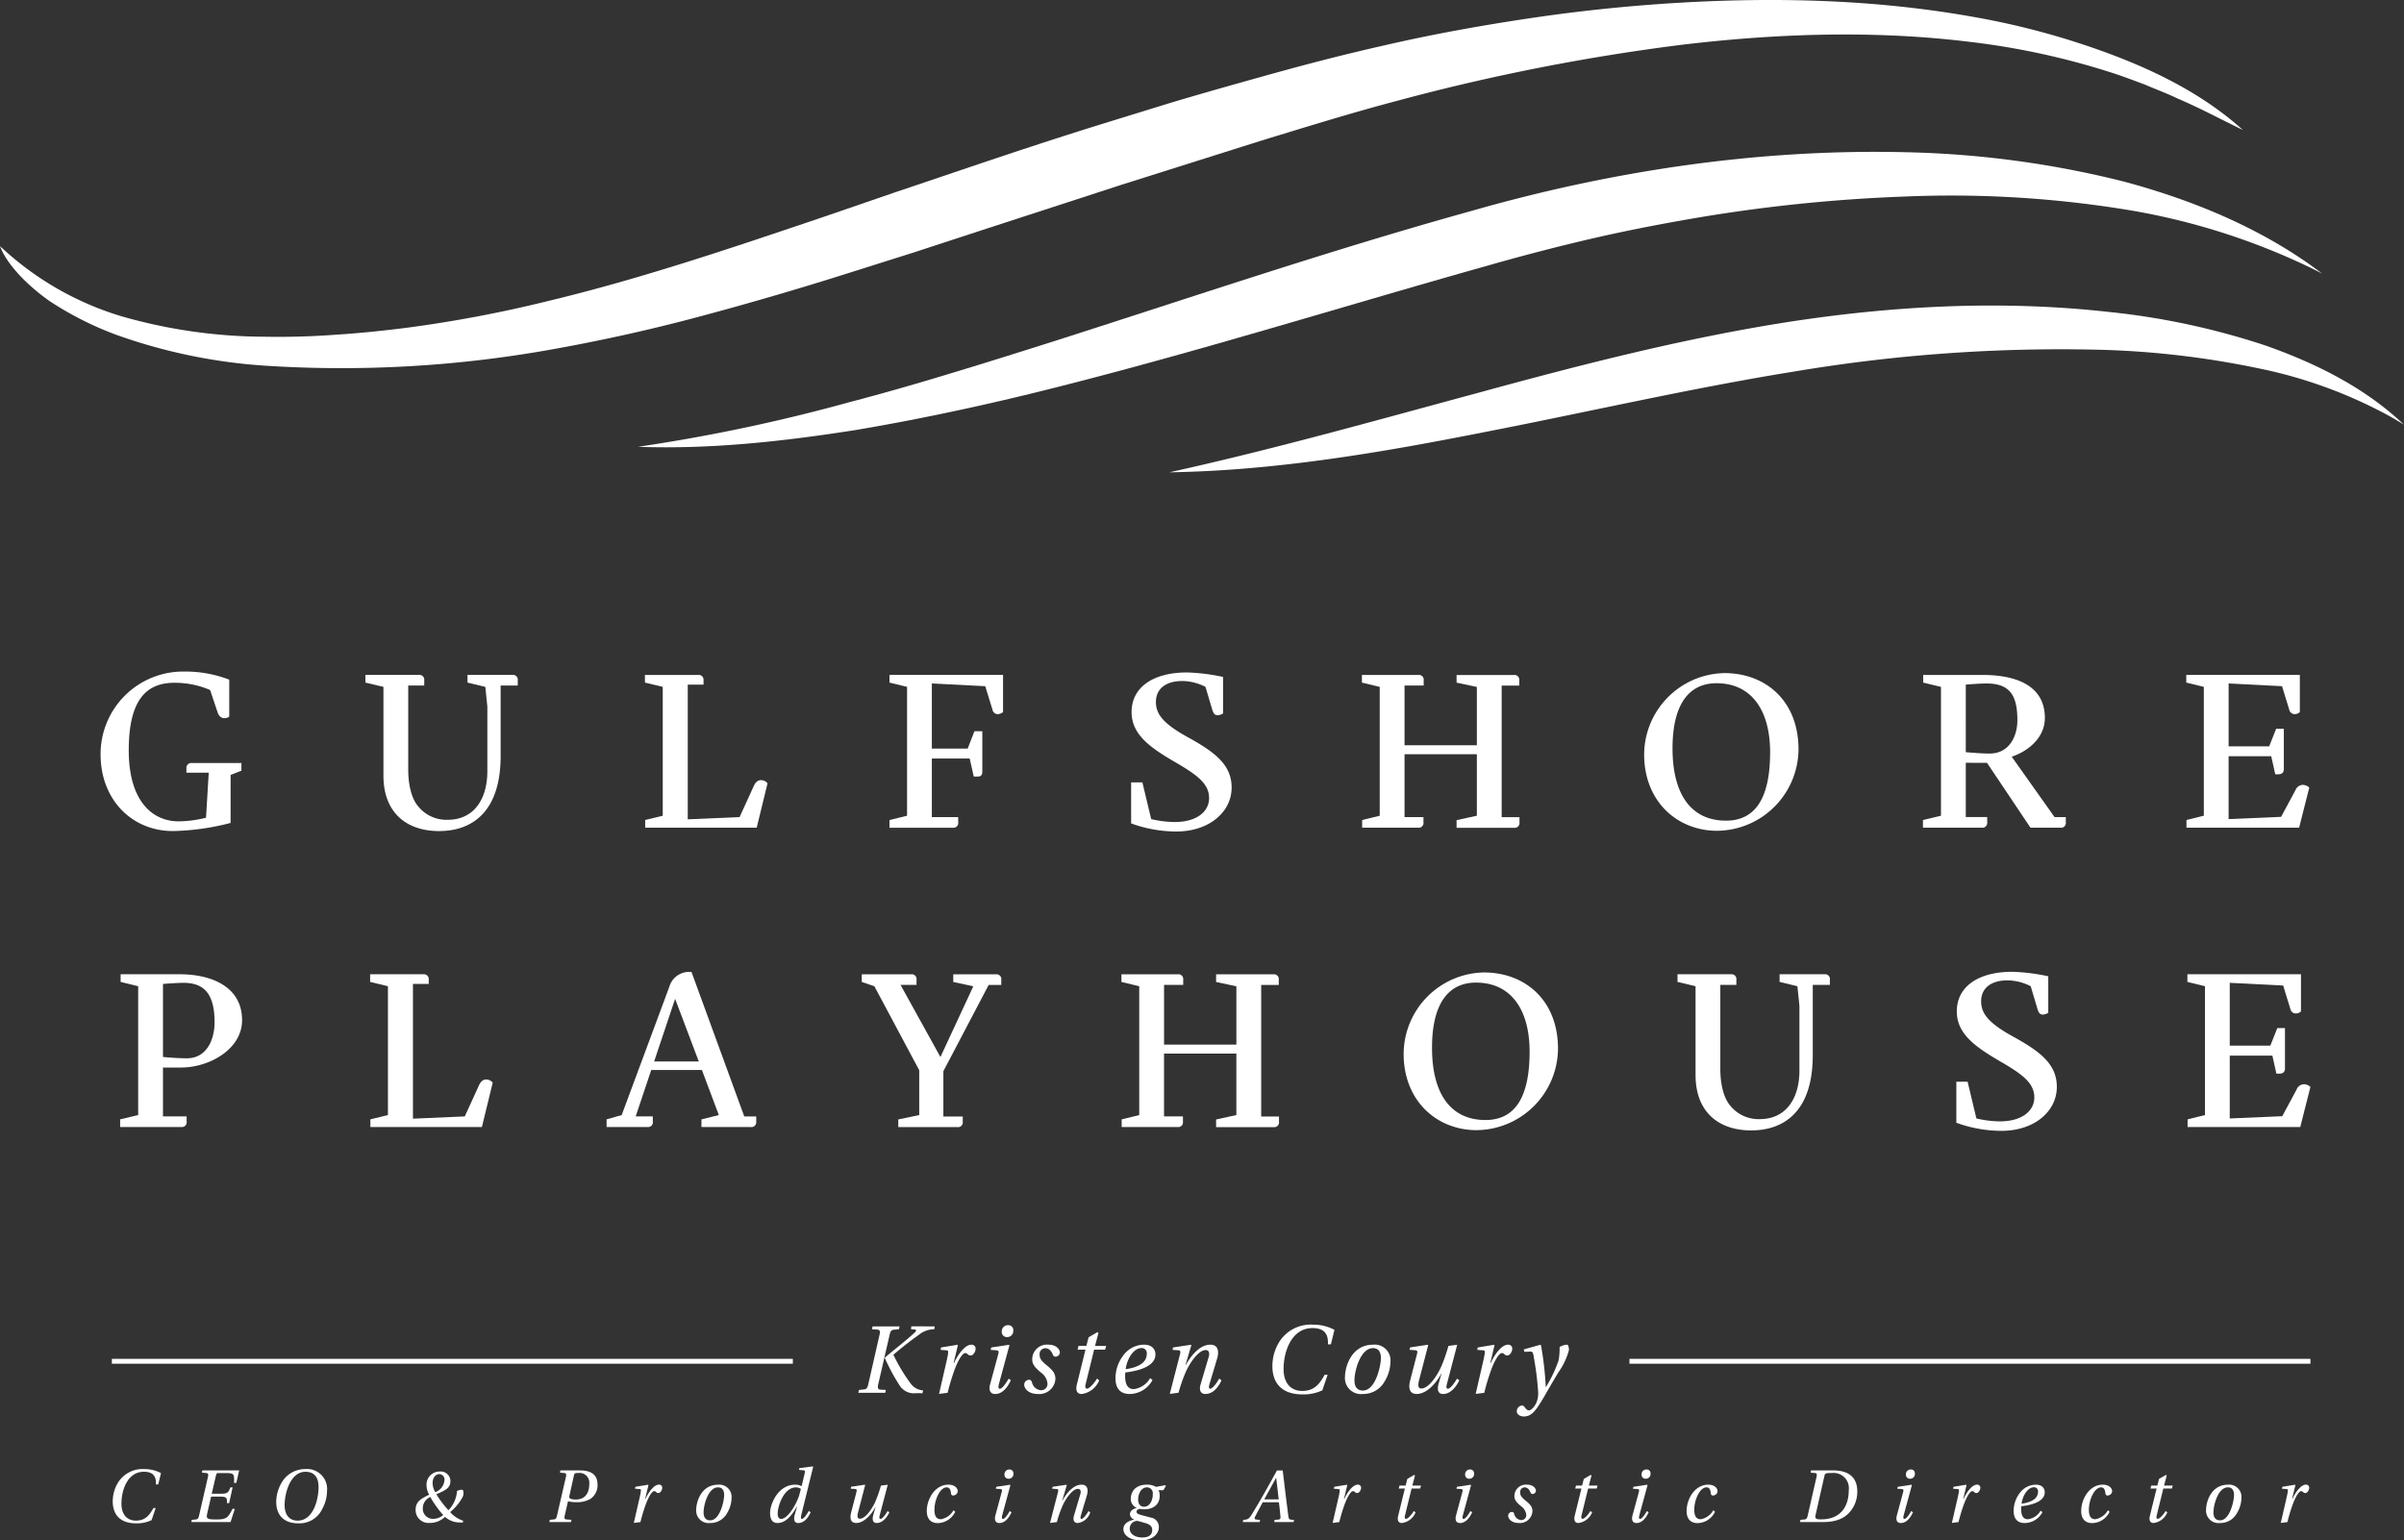 <svg xmlns="http://www.w3.org/2000/svg" width="398.387" height="255.354" viewBox="0 0 398.387 255.354">
  <rect x="0" y="0" width="398.387" height="255.354" fill="#333333" stroke="none"/>
  <g id="Group_620" data-name="Group 620" transform="translate(-1957.901 34.133)">
    <g id="Group_595" data-name="Group 595" transform="translate(2100.136 185.455)">
      <path id="Path_332" data-name="Path 332" d="M2530.781,840.874l-.118.472-.86.084c-.4.034-.556.286-.657.775l-1.922,8.343c-.1.506-.034.775.354.809l.927.051-.1.472h-4.466l.118-.472.86-.084c.388-.051.54-.27.657-.775l1.9-8.343c.118-.472.034-.775-.337-.792l-.927-.067.1-.472Zm5.815,0-.051.472a4.017,4.017,0,0,0-2.562.927c-1.45,1.011-2.815,2.107-4.231,3.3a29.256,29.256,0,0,0,2.882,4.8,2.756,2.756,0,0,0,2.04,1.113l-.1.472-1.062-.017a2.77,2.77,0,0,1-2.73-1.281,32.445,32.445,0,0,1-2.444-4.534l.017-.084c1.635-1.4,3.455-2.781,4.922-4.13.32-.3.3-.506,0-.522l-.607-.05.067-.472Z" transform="translate(-2523.938 -840.587)" fill="#fff"/>
      <path id="Path_333" data-name="Path 333" d="M2577.189,861.105l1.3-5.647c.253-1.163.3-1.55.017-1.567l-1.062-.084.084-.4,2.7-.438.084.068-.708,2.95h.067c.843-1.787,1.955-3.034,2.849-3.034a.642.642,0,0,1,.725.725c-.017.455-.4,1.062-.809,1.062-.522,0-.455-.4-.911-.4s-1.179,1.18-1.769,2.781a36.691,36.691,0,0,0-1.146,3.809Z" transform="translate(-2563.808 -849.627)" fill="#fff"/>
      <path id="Path_334" data-name="Path 334" d="M2614.031,849.187c-.539,1.213-1.416,2.292-2.578,2.292-.877,0-1.1-.674-.86-1.6l1.332-4.922c.152-.539.1-.691-.337-.725l-.91-.067.118-.4,2.916-.438.084.084-1.719,6.337c-.135.489-.169.86.135.86.438,0,1.146-1.113,1.45-1.669Zm.4-8.242a1,1,0,0,1-1.028,1.1.84.84,0,0,1-.876-.91,1.01,1.01,0,0,1,1.045-1.062A.808.808,0,0,1,2614.436,840.945Z" transform="translate(-2588.751 -839.984)" fill="#fff"/>
      <path id="Path_335" data-name="Path 335" d="M2639.239,854.245a.715.715,0,0,1-.708.691.423.423,0,0,1-.438-.32c-.3-.708-.708-1.079-1.247-1.079a.953.953,0,0,0-.961,1.045c0,.539.135.927,1.1,1.719,1.113.91,1.517,1.4,1.517,2.36a2.674,2.674,0,0,1-2.9,2.461c-1.635,0-2.275-.961-2.275-1.55a.83.83,0,0,1,.809-.809c.27,0,.387.152.489.455a1.658,1.658,0,0,0,1.483,1.281,1.04,1.04,0,0,0,1.079-1.129,2.543,2.543,0,0,0-1.129-1.837c-.775-.691-1.4-1.214-1.4-2.158a2.438,2.438,0,0,1,2.68-2.427C2638.75,852.947,2639.239,853.807,2639.239,854.245Z" transform="translate(-2605.836 -849.627)" fill="#fff"/>
      <path id="Path_336" data-name="Path 336" d="M2670.7,847.6l-1.4,5.714c-.1.388-.084.742.219.742.438,0,1.3-1.028,1.669-1.669l.354.3a3.633,3.633,0,0,1-2.916,2.259c-.809,0-1.011-.674-.775-1.6l1.416-5.748h-1.314l.168-.624h1.3l.371-1.432,1.449-.843.185.118-.573,2.157h1.854l-.185.624Z" transform="translate(-2631.623 -843.45)" fill="#fff"/>
      <path id="Path_337" data-name="Path 337" d="M2699.685,858.813a4.348,4.348,0,0,1-3.792,2.309c-.994,0-2.343-.4-2.343-2.613a6.317,6.317,0,0,1,1.314-3.809,4.287,4.287,0,0,1,3.421-1.753c1.315,0,1.888.759,1.888,1.618,0,2.174-3.354,2.8-4.989,2.983-.017.118-.034.506-.034.59,0,1.23.337,2.174,1.433,2.174a3.653,3.653,0,0,0,2.714-1.82Zm-.944-4.366a.847.847,0,0,0-.86-.944c-1.247,0-2.376,1.6-2.646,3.506C2697.275,856.723,2698.741,855.964,2698.741,854.447Z" transform="translate(-2650.93 -849.627)" fill="#fff"/>
      <path id="Path_338" data-name="Path 338" d="M2729.363,861.105l1.669-6.473c.135-.506.135-.725-.236-.759l-.978-.067.084-.4,2.95-.438.084.068-.978,3.3h.051c1.045-1.9,2.511-3.388,4.062-3.388,1.3,0,1.5,1.079,1.129,2.326l-1.23,4.113c-.151.489-.185.86.084.86.438,0,1.2-1.113,1.5-1.686l.371.3c-.523,1.2-1.45,2.258-2.646,2.258-.86,0-1.079-.691-.809-1.6l1.349-4.568c.185-.607.034-1.112-.506-1.112-1.247,0-2.748,2.326-3.321,3.674a26.342,26.342,0,0,0-1.18,3.4Z" transform="translate(-2677.743 -849.627)" fill="#fff"/>
      <path id="Path_339" data-name="Path 339" d="M2806.185,848.043l-.877,2.578a7.323,7.323,0,0,1-3.287.674c-3.978,0-4.989-2.477-4.989-4.652a7.644,7.644,0,0,1,1.113-4.011,6.175,6.175,0,0,1,5.63-2.9,7.476,7.476,0,0,1,3.54.86l-.59,2.41h-.489c.084-1.719-.59-2.7-2.562-2.7-3.455,0-4.787,3.86-4.787,6.776,0,2.427,1.264,3.641,3.084,3.641,1.956,0,2.849-1.078,3.725-2.679Z" transform="translate(-2728.408 -839.733)" fill="#fff"/>
      <path id="Path_340" data-name="Path 340" d="M2852.453,855.762a6.585,6.585,0,0,1-.995,3.32,4.03,4.03,0,0,1-3.607,2.039,2.652,2.652,0,0,1-2.933-2.9c0-1.45.961-5.276,4.686-5.276A2.615,2.615,0,0,1,2852.453,855.762Zm-5.967,3.118c0,1.1.506,1.669,1.4,1.669,2.141,0,2.983-4.231,2.983-5.36,0-.961-.337-1.669-1.314-1.669C2847.514,853.52,2846.486,857.178,2846.486,858.88Z" transform="translate(-2764.261 -849.627)" fill="#fff"/>
      <path id="Path_341" data-name="Path 341" d="M2895.275,853.014l-1.685,6.439c-.135.489-.169.843.151.843.422,0,1.18-1.079,1.5-1.669l.387.27c-.556,1.18-1.517,2.275-2.68,2.275-.843,0-1.045-.674-.742-1.753l.472-1.652h-.034c-.961,1.837-2.545,3.4-4.079,3.4-1.264,0-1.4-1.062-1.062-2.326l1.079-4.163c.135-.489.151-.725-.236-.759l-.961-.067.085-.4,2.916-.438.084.068-1.517,5.832c-.236.91-.118,1.348.371,1.348,1.23,0,2.663-2.14,3.354-3.742a26.535,26.535,0,0,0,1.146-3.32Z" transform="translate(-2796.028 -849.677)" fill="#fff"/>
      <path id="Path_342" data-name="Path 342" d="M2931.1,861.105l1.3-5.647c.253-1.163.3-1.55.017-1.567l-1.062-.084.084-.4,2.7-.438.084.068-.707,2.95h.067c.843-1.787,1.955-3.034,2.849-3.034a.642.642,0,0,1,.724.725c-.016.455-.4,1.062-.809,1.062-.522,0-.455-.4-.91-.4s-1.18,1.18-1.77,2.781a36.632,36.632,0,0,0-1.146,3.809Z" transform="translate(-2828.787 -849.627)" fill="#fff"/>
      <path id="Path_343" data-name="Path 343" d="M2962.088,852.964l.118.068a53.753,53.753,0,0,1,.792,6.91h.051a22.254,22.254,0,0,0,2.073-4.382,10.362,10.362,0,0,0,.168-2.225,2.621,2.621,0,0,1,1.264-.388c.118,0,.287.337.287.894a11.455,11.455,0,0,1-1.736,3.674c-.977,1.618-2.005,3.4-2.309,3.944-1.4,2.377-2.09,3.388-3.438,3.388-.708,0-1.163-.421-1.163-.86a.982.982,0,0,1,.826-.961c.236-.017.353.1.556.371.236.32.421.438.657.438.287,0,.843-.472,1.2-1.247a4,4,0,0,0,.3-1.854,49.2,49.2,0,0,0-.691-5.562c-.118-.826-.2-1.079-.556-1.079l-1.062.034-.051-.4Z" transform="translate(-2849.073 -849.627)" fill="#fff"/>
    </g>
    <g id="Group_596" data-name="Group 596" transform="translate(1976.439 191.123)">
      <line id="Line_118" data-name="Line 118" x2="112.85" transform="translate(0 0.405)" fill="#fff"/>
      <rect id="Rectangle_226" data-name="Rectangle 226" width="112.851" height="0.809" transform="translate(0)" fill="#fff"/>
    </g>
    <g id="Group_597" data-name="Group 597" transform="translate(2227.932 191.123)">
      <line id="Line_119" data-name="Line 119" x2="112.85" transform="translate(0 0.405)" fill="#fff"/>
      <rect id="Rectangle_227" data-name="Rectangle 227" width="112.85" height="0.809" transform="translate(0)" fill="#fff"/>
    </g>
    <g id="Group_598" data-name="Group 598" transform="translate(1976.584 208.952)">
      <path id="Path_344" data-name="Path 344" d="M2039.37,941.479l-.682,2.006a5.7,5.7,0,0,1-2.556.524c-3.094,0-3.88-1.927-3.88-3.618a5.943,5.943,0,0,1,.865-3.12,4.8,4.8,0,0,1,4.378-2.255,5.816,5.816,0,0,1,2.753.668l-.459,1.875h-.38c.066-1.337-.458-2.1-1.992-2.1-2.687,0-3.723,3-3.723,5.269,0,1.888.983,2.831,2.4,2.831,1.521,0,2.215-.839,2.9-2.084Z" transform="translate(-2032.252 -934.571)" fill="#fff"/>
      <path id="Path_345" data-name="Path 345" d="M2085.885,935.9h6.1l-.472,2.071h-.38c.065-1.547-.014-1.625-1.4-1.625h-1.232c-.209,0-.288.066-.354.354l-.708,3.067h1.547c1.075,0,1.219-.2,1.547-1.049h.367l-.577,2.6h-.367c.039-.8,0-1.075-1.062-1.075h-1.56l-.629,2.727c-.2.892-.144,1.062,1.4,1.062,1.691,0,1.979-.145,2.779-1.757h.38l-.708,2.189h-6.5l.079-.367.695-.066c.3-.04.406-.184.5-.6l1.494-6.515c.092-.42,0-.551-.275-.577l-.734-.066Z" transform="translate(-2071.034 -935.235)" fill="#fff"/>
      <path id="Path_346" data-name="Path 346" d="M2148.49,938.674a6.332,6.332,0,0,1-.786,2.949,4.177,4.177,0,0,1-3.972,2.385c-2.53,0-3.657-1.494-3.657-3.552a6.378,6.378,0,0,1,.852-3.12,4.476,4.476,0,0,1,3.972-2.32A3.317,3.317,0,0,1,2148.49,938.674Zm-7.026,2.307c0,1.691.839,2.582,2.149,2.582,2.583,0,3.474-3.447,3.474-5.584,0-1.7-.8-2.516-2.163-2.516C2142.434,935.463,2141.464,938.95,2141.464,940.981Z" transform="translate(-2112.98 -934.571)" fill="#fff"/>
      <path id="Path_347" data-name="Path 347" d="M2237.752,938.221c0,1.18-.865,1.534-2.32,2.176a15.489,15.489,0,0,0,1.992,2.648,4.973,4.973,0,0,0,1.416-3.172,1.583,1.583,0,0,1,.97-.2,1.46,1.46,0,0,1-.079,1.272,8.328,8.328,0,0,1-2.019,2.412,4.782,4.782,0,0,0,2.15,1.429l-.052.314-.6-.026a3.53,3.53,0,0,1-2.347-.931,3.593,3.593,0,0,1-2.517,1.009,2.144,2.144,0,0,1-2.36-2.149c0-1.494,1.023-1.9,2.242-2.53a3.477,3.477,0,0,1-.432-1.533,2.174,2.174,0,0,1,2.189-2.307A1.6,1.6,0,0,1,2237.752,938.221Zm-2.871,6.253a2.455,2.455,0,0,0,1.678-.629,16.728,16.728,0,0,1-2.137-2.989,2.044,2.044,0,0,0-1.245,1.94A1.662,1.662,0,0,0,2234.881,944.474Zm-.079-5.925a2.97,2.97,0,0,0,.446,1.507,2.315,2.315,0,0,0,1.521-1.993.892.892,0,0,0-.891-1C2235.353,937.068,2234.8,937.618,2234.8,938.549Z" transform="translate(-2181.795 -935.783)" fill="#fff"/>
      <path id="Path_348" data-name="Path 348" d="M2321.989,935.9h3.211c1.534,0,2.936.472,2.936,2.333a2.693,2.693,0,0,1-1.18,2.386,4.425,4.425,0,0,1-2.333.551,5.538,5.538,0,0,1-1.376-.157l-.551,2.412c-.079.393-.026.577.276.6l.852.066-.079.367h-3.6l.092-.367.668-.066c.3-.04.42-.184.511-.6l1.494-6.488c.092-.407.013-.577-.275-.6l-.721-.066Zm1.468,4.313c-.092.38.459.511,1.049.511,1.455,0,2.268-.878,2.268-2.648a1.615,1.615,0,0,0-1.835-1.743c-.6,0-.643.066-.721.446Z" transform="translate(-2247.8 -935.235)" fill="#fff"/>
      <path id="Path_349" data-name="Path 349" d="M2375.9,951.638l1.01-4.391c.2-.9.236-1.206.013-1.219l-.826-.066.065-.314,2.1-.341.066.052-.551,2.294h.052c.655-1.389,1.521-2.359,2.215-2.359a.5.5,0,0,1,.563.564c-.013.354-.314.826-.629.826-.406,0-.354-.314-.708-.314s-.917.917-1.376,2.163a28.7,28.7,0,0,0-.892,2.963Z" transform="translate(-2289.55 -942.266)" fill="#fff"/>
      <path id="Path_350" data-name="Path 350" d="M2422.919,947.483a5.126,5.126,0,0,1-.773,2.582,3.135,3.135,0,0,1-2.806,1.586,2.062,2.062,0,0,1-2.281-2.254c0-1.127.747-4.1,3.644-4.1A2.034,2.034,0,0,1,2422.919,947.483Zm-4.64,2.425c0,.852.393,1.3,1.088,1.3,1.664,0,2.32-3.29,2.32-4.168,0-.747-.262-1.3-1.022-1.3C2419.079,945.74,2418.279,948.584,2418.279,949.908Z" transform="translate(-2320.365 -942.266)" fill="#fff"/>
      <path id="Path_351" data-name="Path 351" d="M2472.858,933.243l.065.052-1.966,7.97c-.092.393-.1.681.1.681.341,0,.891-.892,1.127-1.324l.315.223c-.42.944-1.1,1.783-2.058,1.783-.629,0-.813-.511-.577-1.389.131-.432.262-.9.38-1.35h-.026c-.734,1.324-1.783,2.74-3.211,2.74-1,0-1.232-.852-1.232-1.651,0-1.495,1.311-4.706,4.182-4.706a2.293,2.293,0,0,1,1.049.249l.5-2.124c.092-.393.078-.472-.223-.511l-.721-.066.066-.288Zm-5.243,8.7c1.193,0,2.7-2.8,3.015-4.024.092-.354.17-.616.249-.957a1.59,1.59,0,0,0-.826-.236c-1.953,0-3.015,3.015-3.015,4.352C2467.039,941.619,2467.222,941.947,2467.615,941.947Z" transform="translate(-2356.842 -933.243)" fill="#fff"/>
      <path id="Path_352" data-name="Path 352" d="M2524.976,945.346l-1.311,5.007c-.1.38-.131.655.118.655.327,0,.917-.839,1.166-1.3l.3.21c-.433.917-1.18,1.769-2.084,1.769-.656,0-.812-.524-.577-1.363l.367-1.284h-.026c-.747,1.428-1.979,2.647-3.172,2.647-.983,0-1.088-.826-.826-1.809l.839-3.238c.1-.38.118-.563-.183-.59l-.747-.053.065-.314,2.268-.341.066.052-1.18,4.535c-.184.708-.092,1.049.288,1.049.957,0,2.071-1.665,2.608-2.91a20.725,20.725,0,0,0,.891-2.582Z" transform="translate(-2396.546 -942.305)" fill="#fff"/>
      <path id="Path_353" data-name="Path 353" d="M2573.821,949.79a3.26,3.26,0,0,1-2.923,1.875c-.9,0-1.783-.5-1.783-1.992,0-2.019,1.364-4.378,3.578-4.378.931,0,1.547.485,1.547,1.114a.773.773,0,0,1-.76.682c-.223,0-.341-.145-.354-.38-.079-.721-.328-.97-.708-.97-1.127,0-2.032,2.084-2.032,3.683,0,.865.183,1.6,1.075,1.6a2.987,2.987,0,0,0,2.084-1.494Z" transform="translate(-2434.211 -942.266)" fill="#fff"/>
      <path id="Path_354" data-name="Path 354" d="M2616.809,942.37c-.419.944-1.1,1.783-2.005,1.783-.682,0-.852-.524-.669-1.245l1.035-3.827c.118-.42.079-.537-.262-.564l-.708-.053.092-.314,2.267-.341.066.065-1.337,4.929c-.1.38-.131.669.1.669.341,0,.891-.865,1.127-1.3Zm.315-6.41a.779.779,0,0,1-.8.852.653.653,0,0,1-.681-.708.786.786,0,0,1,.813-.826A.628.628,0,0,1,2617.124,935.96Z" transform="translate(-2467.867 -934.767)" fill="#fff"/>
      <path id="Path_355" data-name="Path 355" d="M2650.385,951.638l1.3-5.033c.105-.393.105-.563-.183-.59l-.76-.052.066-.314,2.294-.341.066.052-.761,2.569h.039c.813-1.481,1.953-2.635,3.159-2.635,1.009,0,1.167.839.879,1.809l-.957,3.2c-.118.38-.145.669.066.669.341,0,.931-.865,1.167-1.311l.288.236a2.518,2.518,0,0,1-2.058,1.756c-.668,0-.839-.537-.629-1.245l1.049-3.552c.144-.472.026-.865-.394-.865-.97,0-2.137,1.809-2.582,2.858a20.38,20.38,0,0,0-.918,2.648Z" transform="translate(-2495.059 -942.266)" fill="#fff"/>
      <path id="Path_356" data-name="Path 356" d="M2704.6,946.211a1.765,1.765,0,0,1,.2.944c0,1.285-.878,2.228-2.6,2.228a5.023,5.023,0,0,1-.734-.079c-.289.079-.5.236-.5.446,0,.17.052.367.59.524s1.18.314,1.756.472a1.559,1.559,0,0,1,1.35,1.612c0,1.049-.983,2.176-3.028,2.176-1.625,0-2.844-.786-2.844-1.862,0-.669.432-1.285,1.769-1.586v-.026a.968.968,0,0,1-.681-.9c0-.459.459-.865,1.1-1v-.026a1.57,1.57,0,0,1-.957-1.6c0-.826.551-2.241,2.674-2.241a2.9,2.9,0,0,1,1.494.367l1.56-.275.079.105-.406.721Zm-1.035,6.594c0-.472-.236-.826-.9-1.062-.3-.118-1.114-.328-1.56-.446a1.275,1.275,0,0,0-1.271,1.258c0,.97.957,1.494,2.084,1.494C2703,954.05,2703.564,953.618,2703.564,952.805Zm-2.333-5.073c0,.773.341,1.219.983,1.219.918,0,1.442-.983,1.442-2.11a.971.971,0,0,0-.944-1.1C2701.65,945.74,2701.231,946.958,2701.231,947.732Z" transform="translate(-2531.303 -942.266)" fill="#fff"/>
      <path id="Path_357" data-name="Path 357" d="M2780.809,941.174c-.393.76-.983,1.822-1.272,2.412-.131.249-.092.432.17.459l.668.053-.079.367h-2.792l.078-.367.406-.04c.38-.052.59-.183.983-.812,1.469-2.386,3.028-5.178,4.195-7.341h.957c.157,1.324.747,6.252.918,7.446.065.511.1.682.485.721l.472.026-.079.367h-3.2l.065-.367.668-.053c.236-.026.328-.131.3-.485-.092-.983-.2-2.018-.262-2.385Zm2.229-4.051h-.013c-.5.878-1.442,2.674-1.967,3.579h2.4C2783.326,939.6,2783.142,937.857,2783.038,937.123Z" transform="translate(-2590.237 -935.235)" fill="#fff"/>
      <path id="Path_358" data-name="Path 358" d="M2836.763,951.638l1.009-4.391c.2-.9.236-1.206.013-1.219l-.825-.066.065-.314,2.1-.341.066.052-.55,2.294h.052c.655-1.389,1.521-2.359,2.216-2.359a.5.5,0,0,1,.563.564c-.013.354-.314.826-.629.826-.406,0-.354-.314-.708-.314s-.917.917-1.376,2.163a28.639,28.639,0,0,0-.891,2.963Z" transform="translate(-2634.604 -942.266)" fill="#fff"/>
      <path id="Path_359" data-name="Path 359" d="M2882.009,941.132l-1.088,4.444c-.078.3-.065.577.17.577.341,0,1.01-.8,1.3-1.3l.275.236a2.825,2.825,0,0,1-2.267,1.756c-.63,0-.787-.524-.6-1.245l1.1-4.47h-1.023l.132-.485h1.009l.288-1.114,1.128-.655.144.091-.446,1.678h1.442l-.144.485Z" transform="translate(-2666.767 -937.462)" fill="#fff"/>
      <path id="Path_360" data-name="Path 360" d="M2920.607,942.37c-.42.944-1.1,1.783-2.006,1.783-.681,0-.852-.524-.669-1.245l1.036-3.827c.118-.42.079-.537-.262-.564l-.708-.053.092-.314,2.268-.341.066.065-1.337,4.929c-.1.38-.131.669.1.669.341,0,.891-.865,1.127-1.3Zm.315-6.41a.778.778,0,0,1-.8.852.654.654,0,0,1-.682-.708.786.786,0,0,1,.813-.826A.628.628,0,0,1,2920.922,935.96Z" transform="translate(-2695.325 -934.767)" fill="#fff"/>
      <path id="Path_361" data-name="Path 361" d="M2957.115,946.3a.557.557,0,0,1-.551.537.329.329,0,0,1-.341-.249c-.236-.551-.551-.839-.97-.839a.741.741,0,0,0-.747.813c0,.42.1.721.852,1.337.865.708,1.18,1.088,1.18,1.835a2.08,2.08,0,0,1-2.255,1.914c-1.271,0-1.769-.747-1.769-1.206a.645.645,0,0,1,.629-.629c.209,0,.3.118.38.354a1.289,1.289,0,0,0,1.153,1,.809.809,0,0,0,.839-.878,1.979,1.979,0,0,0-.878-1.429c-.6-.537-1.088-.944-1.088-1.678a1.9,1.9,0,0,1,2.084-1.887C2956.735,945.294,2957.115,945.963,2957.115,946.3Z" transform="translate(-2721.268 -942.266)" fill="#fff"/>
      <path id="Path_362" data-name="Path 362" d="M2998.437,941.132l-1.088,4.444c-.079.3-.065.577.171.577.341,0,1.009-.8,1.3-1.3l.275.236a2.825,2.825,0,0,1-2.267,1.756c-.629,0-.787-.524-.6-1.245l1.1-4.47H2996.3l.131-.485h1.009l.289-1.114,1.127-.655.144.091-.445,1.678H3000l-.144.485Z" transform="translate(-2753.939 -937.462)" fill="#fff"/>
      <path id="Path_363" data-name="Path 363" d="M3036.983,942.37c-.42.944-1.1,1.783-2.006,1.783-.681,0-.852-.524-.668-1.245l1.036-3.827c.118-.42.078-.537-.262-.564l-.708-.053.092-.314,2.267-.341.066.065-1.337,4.929c-.1.38-.132.669.1.669.341,0,.891-.865,1.127-1.3Zm.314-6.41a.778.778,0,0,1-.8.852.654.654,0,0,1-.682-.708.786.786,0,0,1,.813-.826A.628.628,0,0,1,3037.3,935.96Z" transform="translate(-2782.458 -934.767)" fill="#fff"/>
      <path id="Path_364" data-name="Path 364" d="M3074.9,949.79a3.261,3.261,0,0,1-2.923,1.875c-.9,0-1.783-.5-1.783-1.992,0-2.019,1.364-4.378,3.579-4.378.931,0,1.547.485,1.547,1.114a.773.773,0,0,1-.76.682c-.223,0-.341-.145-.354-.38-.078-.721-.328-.97-.708-.97-1.127,0-2.032,2.084-2.032,3.683,0,.865.184,1.6,1.075,1.6a2.988,2.988,0,0,0,2.084-1.494Z" transform="translate(-2809.375 -942.266)" fill="#fff"/>
      <path id="Path_365" data-name="Path 365" d="M3146.817,935.9h3.644c2.333,0,4.025.93,4.025,3.487a5.172,5.172,0,0,1-.839,2.884c-.878,1.337-2.307,2.189-4.8,2.189H3145l.078-.367.682-.066c.3-.04.406-.2.5-.6l1.481-6.488c.092-.407.026-.577-.262-.6l-.721-.066Zm1.678,8.114c3.067,0,4.574-1.927,4.574-4.837a2.519,2.519,0,0,0-2.752-2.845c-1.062,0-1.18.039-1.271.459l-1.494,6.593C3147.42,943.939,3147.826,944.018,3148.5,944.018Z" transform="translate(-2865.382 -935.235)" fill="#fff"/>
      <path id="Path_366" data-name="Path 366" d="M3211.311,942.37c-.42.944-1.1,1.783-2.006,1.783-.681,0-.852-.524-.668-1.245l1.036-3.827c.118-.42.078-.537-.262-.564l-.708-.053.092-.314,2.268-.341.066.065-1.337,4.929c-.1.38-.131.669.1.669.341,0,.892-.865,1.128-1.3Zm.314-6.41a.778.778,0,0,1-.8.852.654.654,0,0,1-.682-.708.786.786,0,0,1,.813-.826A.628.628,0,0,1,3211.625,935.96Z" transform="translate(-2912.98 -934.767)" fill="#fff"/>
      <path id="Path_367" data-name="Path 367" d="M3245.147,951.638l1.009-4.391c.2-.9.236-1.206.014-1.219l-.826-.066.066-.314,2.1-.341.066.052-.551,2.294h.052c.655-1.389,1.521-2.359,2.215-2.359a.5.5,0,0,1,.564.564c-.013.354-.314.826-.629.826-.406,0-.354-.314-.708-.314s-.917.917-1.376,2.163a28.46,28.46,0,0,0-.891,2.963Z" transform="translate(-2940.368 -942.266)" fill="#fff"/>
      <path id="Path_368" data-name="Path 368" d="M3290.659,949.856a3.381,3.381,0,0,1-2.949,1.8c-.773,0-1.822-.314-1.822-2.031a4.916,4.916,0,0,1,1.022-2.963,3.335,3.335,0,0,1,2.661-1.363c1.022,0,1.468.59,1.468,1.258,0,1.691-2.609,2.176-3.88,2.32-.013.092-.027.393-.027.459,0,.957.263,1.691,1.114,1.691a2.841,2.841,0,0,0,2.111-1.416Zm-.734-3.4a.658.658,0,0,0-.668-.734c-.97,0-1.848,1.245-2.058,2.726C3288.785,948.23,3289.925,947.64,3289.925,946.46Z" transform="translate(-2970.871 -942.266)" fill="#fff"/>
      <path id="Path_369" data-name="Path 369" d="M3335.138,949.79a3.261,3.261,0,0,1-2.923,1.875c-.9,0-1.783-.5-1.783-1.992,0-2.019,1.364-4.378,3.579-4.378.931,0,1.547.485,1.547,1.114a.773.773,0,0,1-.76.682c-.223,0-.341-.145-.354-.38-.079-.721-.328-.97-.708-.97-1.127,0-2.032,2.084-2.032,3.683,0,.865.184,1.6,1.075,1.6a2.988,2.988,0,0,0,2.084-1.494Z" transform="translate(-3004.222 -942.266)" fill="#fff"/>
      <path id="Path_370" data-name="Path 370" d="M3377.765,941.132l-1.088,4.444c-.078.3-.065.577.171.577.341,0,1.009-.8,1.3-1.3l.276.236a2.826,2.826,0,0,1-2.268,1.756c-.629,0-.787-.524-.6-1.245l1.1-4.47h-1.023l.131-.485h1.01l.288-1.114,1.127-.655.144.091-.446,1.678h1.442l-.144.485Z" transform="translate(-3037.949 -937.462)" fill="#fff"/>
      <path id="Path_371" data-name="Path 371" d="M3418.659,947.483a5.126,5.126,0,0,1-.773,2.582,3.135,3.135,0,0,1-2.806,1.586,2.062,2.062,0,0,1-2.281-2.254c0-1.127.747-4.1,3.644-4.1A2.034,2.034,0,0,1,3418.659,947.483Zm-4.64,2.425c0,.852.393,1.3,1.088,1.3,1.665,0,2.32-3.29,2.32-4.168,0-.747-.263-1.3-1.022-1.3C3414.818,945.74,3414.019,948.584,3414.019,949.908Z" transform="translate(-3065.892 -942.266)" fill="#fff"/>
      <path id="Path_372" data-name="Path 372" d="M3462.041,951.638l1.009-4.391c.2-.9.236-1.206.013-1.219l-.826-.066.066-.314,2.1-.341.066.052-.55,2.294h.052c.655-1.389,1.521-2.359,2.215-2.359a.5.5,0,0,1,.564.564c-.013.354-.315.826-.629.826-.406,0-.354-.314-.708-.314s-.917.917-1.376,2.163a28.579,28.579,0,0,0-.891,2.963Z" transform="translate(-3102.76 -942.266)" fill="#fff"/>
    </g>
    <g id="Group_599" data-name="Group 599" transform="translate(1974.564 77.188)">
      <path id="Path_373" data-name="Path 373" d="M2038.443,424.9a.8.8,0,0,1,.9-.858h8.215v1.269l-1.794.71v7.953a40.951,40.951,0,0,1-9.559,1.345c-6.722,0-11.988-5.116-11.988-12.733a13.685,13.685,0,0,1,13.782-13.707,20.269,20.269,0,0,1,7.542,1.346v6.123a1.239,1.239,0,0,1-.784.262c-.523,0-.935-.3-1.157-1.009l-1.232-3.659a14.648,14.648,0,0,0-5.938-1.2c-5.005,0-7.543,3.361-7.543,11.205,0,8.589,4.069,11.763,8.252,11.763a18.963,18.963,0,0,0,4.554-.6l.449-7.469h-3.7Z" transform="translate(-2024.213 -408.877)" fill="#fff"/>
    </g>
    <g id="Group_600" data-name="Group 600" transform="translate(2018.456 77.75)">
      <path id="Path_374" data-name="Path 374" d="M2215.8,412.382v-1.27h7.432a.791.791,0,0,1,.9.9v.859h-2.837v11.688c0,9.187-4.668,12.437-10.2,12.437-5.378,0-9.222-3.026-9.222-9.189V413.092l-2.989-.71v-1.27h8.85a.792.792,0,0,1,.9.9v.859h-2.651v13.967c0,2.5.562,4.779,1.607,6.013a6.021,6.021,0,0,0,4.929,2.277c4.408,0,6.573-3.511,6.573-8.029V416.341l-.335-3.249Z" transform="translate(-2198.885 -411.113)" fill="#fff"/>
    </g>
    <g id="Group_601" data-name="Group 601" transform="translate(2064.776 77.75)">
      <path id="Path_375" data-name="Path 375" d="M2383.217,411.112h8.814a.8.8,0,0,1,.9.858v.747h-2.614V435.05l8.589-.374,2.354-5.153c.3-.672.71-.972,1.193-.972a1.44,1.44,0,0,1,1.084.524l-1.794,7.355h-18.482v-1.269l2.91-.71v-21.36l-2.949-.71Z" transform="translate(-2383.217 -411.112)" fill="#fff"/>
    </g>
    <g id="Group_602" data-name="Group 602" transform="translate(2105.305 77.75)">
      <path id="Path_376" data-name="Path 376" d="M2547.418,434.453v-21.36l-2.912-.71v-1.269h18.821v6.161a1.541,1.541,0,0,1-.82.337.894.894,0,0,1-.935-.747l-1.195-3.884-8.851-.448v10.792h5.938l1.121-2.874h1.305V427.1c0,.524-.148.86-.746.86h-.674l-.67-2.987h-6.275v9.709h4.368v.859a.791.791,0,0,1-.895.9h-10.494v-1.27Z" transform="translate(-2544.506 -411.114)" fill="#fff"/>
    </g>
    <g id="Group_603" data-name="Group 603" transform="translate(2145.349 77.339)">
      <path id="Path_377" data-name="Path 377" d="M2707.191,433.787a17.461,17.461,0,0,0,3.884.485c3.7,0,5.713-1.755,5.713-3.959,0-2.464-2.089-3.921-5.825-6.086-3.885-2.279-7.02-4.444-7.02-8.179,0-4.182,3.659-6.573,9.187-6.573a32.522,32.522,0,0,1,5.973.747v6.05a1.969,1.969,0,0,1-.858.3c-.6,0-.747-.373-.934-.932l-1.12-3.771a8.573,8.573,0,0,0-3.846-.972c-2.652,0-4.369,1.232-4.369,3.472,0,2.019,1.195,3.623,5.526,5.975,4.444,2.466,7.02,4.556,7.02,8.217,0,4-3.659,7.282-9.185,7.282a21.915,21.915,0,0,1-7.47-1.345v-6.8h1.867Z" transform="translate(-2703.867 -409.476)" fill="#fff"/>
    </g>
    <g id="Group_604" data-name="Group 604" transform="translate(2183.6 77.75)">
      <path id="Path_378" data-name="Path 378" d="M2875.133,434.453V424.259h-11.986v10.419h3.135v.859a.791.791,0,0,1-.9.9h-9.26v-1.27l2.91-.71v-21.36l-2.949-.71v-1.269h9.336a.792.792,0,0,1,.9.9v.859h-3.174v9.9h11.986v-9.672l-3.361-.71v-1.269h9.486a.792.792,0,0,1,.9.9v.859h-2.914v21.81h2.951v.859a.793.793,0,0,1-.9.9h-9.524v-1.27Z" transform="translate(-2856.087 -411.114)" fill="#fff"/>
    </g>
    <g id="Group_605" data-name="Group 605" transform="translate(2230.368 77.45)">
      <path id="Path_379" data-name="Path 379" d="M3042.207,423.4a13.559,13.559,0,0,1,13.293-13.482c6.835,0,12.288,4.593,12.288,12.66a13.618,13.618,0,0,1-13.482,13.48c-6.61,0-12.1-4.854-12.1-12.658m20.875-.374c0-6.758-2.951-11.428-8.889-11.428-4.631,0-7.283,3.586-7.283,10.793,0,7.8,3.211,11.988,8.852,11.988,4.93,0,7.32-3.809,7.32-11.353" transform="translate(-3042.207 -409.921)" fill="#fff"/>
    </g>
    <g id="Group_606" data-name="Group 606" transform="translate(2276.574 77.75)">
      <path id="Path_380" data-name="Path 380" d="M3233.18,425.677v9h3.548v.859a.793.793,0,0,1-.9.9h-9.746v-1.27l2.986-.71v-21.36l-2.949-.71v-1.269h9.859c5.153,0,10.306,1.532,10.306,7.132,0,3.174-2.614,5.451-5.49,6.423l7.095,10.009h1.866v.859a.791.791,0,0,1-.895.9H3243.9l-7.207-10.756Zm0-1.754c1.007.075,2.539.225,3.958.225,3.249,0,4.592-2.876,4.592-5.528,0-4.181-1.305-6.088-5.114-6.088-.934,0-2.539.114-3.436.187Z" transform="translate(-3226.085 -411.114)" fill="#fff"/>
    </g>
    <g id="Group_607" data-name="Group 607" transform="translate(2320.204 77.75)">
      <path id="Path_381" data-name="Path 381" d="M3402.628,434.453v-21.36l-2.912-.71v-1.269h18.821v6.161a1.258,1.258,0,0,1-.822.337.92.92,0,0,1-.933-.747l-1.194-3.884-8.852-.448V422.95h6.722l1.157-2.912h1.27v6.685c0,.522-.262.86-.933.86h-.487l-.67-2.989h-7.06v10.419l8.7-.373,2.389-4.443a1.346,1.346,0,0,1,1.232-.86,1.686,1.686,0,0,1,1.047.448l-1.682,6.647h-18.671v-1.27Z" transform="translate(-3399.716 -411.114)" fill="#fff"/>
    </g>
    <g id="Group_608" data-name="Group 608" transform="translate(1977.815 127.372)">
      <path id="Path_382" data-name="Path 382" d="M2040.135,631.927v-21.36l-2.911-.71v-1.27h9.821c5.153,0,10.307,2.015,10.307,7.618,0,4.818-5.453,7.842-10.084,7.842h-3.024v8.1h3.921v.86a.792.792,0,0,1-.9.9h-10.119v-1.27Zm4.109-9.634c.635.075,2.539.225,3.958.225,3.4,0,4.592-3.288,4.592-5.938,0-4.183-1.305-6.573-5.114-6.573-.934,0-2.5.112-3.436.185Z" transform="translate(-2037.149 -608.588)" fill="#fff"/>
    </g>
    <g id="Group_609" data-name="Group 609" transform="translate(2019.241 127.371)">
      <path id="Path_383" data-name="Path 383" d="M2202.007,608.586h8.814a.8.8,0,0,1,.895.858v.747H2209.1v22.334l8.589-.374,2.354-5.153c.3-.672.71-.972,1.193-.972a1.439,1.439,0,0,1,1.084.524l-1.792,7.355h-18.484v-1.269l2.91-.71v-21.36l-2.949-.71Z" transform="translate(-2202.007 -608.586)" fill="#fff"/>
    </g>
    <g id="Group_610" data-name="Group 610" transform="translate(2058.427 126.998)">
      <path id="Path_384" data-name="Path 384" d="M2376.547,630.815l-2.8-7.469h-8.4l-2.577,7.692h2.839v.859a.793.793,0,0,1-.9.9h-6.76v-1.271l2.5-.708,7.916-21.325a3.4,3.4,0,0,1,3.659-2.389l8.739,23.937h1.981v.859a.794.794,0,0,1-.9.9h-8.177v-1.271Zm-3.322-8.889-3.921-10.381-3.474,10.381Z" transform="translate(-2357.951 -607.101)" fill="#fff"/>
    </g>
    <g id="Group_611" data-name="Group 611" transform="translate(2100.711 127.372)">
      <path id="Path_385" data-name="Path 385" d="M2535.75,631.927V624.5l-7.433-13.928-2.09-.71v-1.269h8.177a.791.791,0,0,1,.9.9v.859h-2.652l6.61,11.951,5.453-11.726-3.324-.71v-1.269h7.058a.791.791,0,0,1,.9.9v.859h-2.092l-7.505,14.3v7.507h3.211v.859a.793.793,0,0,1-.9.9h-9.784v-1.27Z" transform="translate(-2526.227 -608.588)" fill="#fff"/>
    </g>
    <g id="Group_612" data-name="Group 612" transform="translate(2143.743 127.372)">
      <path id="Path_386" data-name="Path 386" d="M2716.52,631.927V621.733h-11.986v10.419h3.135v.859a.791.791,0,0,1-.895.9h-9.26v-1.27l2.91-.71v-21.36l-2.949-.71v-1.269h9.336a.792.792,0,0,1,.9.9v.859h-3.174v9.9h11.986v-9.672l-3.361-.71v-1.269h9.486a.792.792,0,0,1,.9.9v.859h-2.914v21.81h2.951v.859a.793.793,0,0,1-.9.9h-9.524v-1.27Z" transform="translate(-2697.474 -608.588)" fill="#fff"/>
    </g>
    <g id="Group_613" data-name="Group 613" transform="translate(2190.511 127.072)">
      <path id="Path_387" data-name="Path 387" d="M2883.593,620.877a13.559,13.559,0,0,1,13.293-13.482c6.835,0,12.287,4.594,12.287,12.66a13.618,13.618,0,0,1-13.482,13.48c-6.61,0-12.1-4.854-12.1-12.658m20.875-.375c0-6.758-2.951-11.426-8.889-11.426-4.631,0-7.282,3.584-7.282,10.791,0,7.8,3.211,11.988,8.852,11.988,4.93,0,7.32-3.809,7.32-11.354" transform="translate(-2883.593 -607.395)" fill="#fff"/>
    </g>
    <g id="Group_614" data-name="Group 614" transform="translate(2235.896 127.372)">
      <path id="Path_388" data-name="Path 388" d="M3081.121,609.857v-1.269h7.432a.791.791,0,0,1,.9.9v.859h-2.837v11.688c0,9.187-4.668,12.435-10.2,12.435-5.378,0-9.222-3.024-9.222-9.187V610.567l-2.989-.71v-1.269h8.85a.791.791,0,0,1,.9.9v.859H3071.3V624.31c0,2.5.562,4.779,1.607,6.013a6.02,6.02,0,0,0,4.928,2.277c4.408,0,6.573-3.511,6.573-8.029V613.816l-.335-3.249Z" transform="translate(-3064.204 -608.588)" fill="#fff"/>
    </g>
    <g id="Group_615" data-name="Group 615" transform="translate(2282.104 126.961)">
      <path id="Path_389" data-name="Path 389" d="M3251.418,631.262a17.459,17.459,0,0,0,3.883.485c3.7,0,5.713-1.755,5.713-3.959,0-2.464-2.09-3.921-5.826-6.086-3.885-2.279-7.02-4.444-7.02-8.179,0-4.181,3.659-6.573,9.187-6.573a32.549,32.549,0,0,1,5.973.747v6.05a1.969,1.969,0,0,1-.858.3c-.6,0-.747-.373-.934-.932l-1.12-3.771a8.57,8.57,0,0,0-3.846-.972c-2.652,0-4.369,1.232-4.369,3.474,0,2.017,1.2,3.622,5.526,5.973,4.444,2.466,7.02,4.556,7.02,8.217,0,4-3.659,7.282-9.185,7.282a21.91,21.91,0,0,1-7.469-1.344v-6.8h1.867Z" transform="translate(-3248.094 -606.951)" fill="#fff"/>
    </g>
    <g id="Group_616" data-name="Group 616" transform="translate(2320.393 127.372)">
      <path id="Path_390" data-name="Path 390" d="M3403.378,631.927v-21.36l-2.912-.71v-1.269h18.821v6.161a1.259,1.259,0,0,1-.822.337.921.921,0,0,1-.934-.747l-1.193-3.884-8.852-.448v10.417h6.722l1.157-2.912h1.27V624.2c0,.522-.262.86-.933.86h-.487l-.67-2.989h-7.06v10.419l8.7-.372,2.389-4.444a1.345,1.345,0,0,1,1.232-.859,1.684,1.684,0,0,1,1.046.448l-1.681,6.647H3400.5v-1.27Z" transform="translate(-3400.466 -608.588)" fill="#fff"/>
    </g>
    <g id="Group_617" data-name="Group 617" transform="translate(1957.901 -34.133)">
      <path id="Path_391" data-name="Path 391" d="M1957.9,6.661a50.529,50.529,0,0,0,20.326,11.692,86.959,86.959,0,0,0,23.373,3.333c3.96.071,7.908-.034,11.883-.33,3.97-.247,7.927-.663,11.864-1.161a214.845,214.845,0,0,0,23.394-4.429c15.456-3.706,30.6-8.859,45.83-14.009l11.421-3.928,11.469-3.875c7.651-2.59,15.336-5.138,23.072-7.539l11.615-3.584q5.829-1.727,11.687-3.367c3.906-1.1,7.8-2.185,11.743-3.217s7.928-2,11.915-2.9c7.966-1.835,16.02-3.279,24.105-4.481s16.225-2.043,24.388-2.532c16.314-.966,32.787-.552,48.917,2.33a127.255,127.255,0,0,1,23.628,6.515c7.61,2.925,15,6.762,21.057,12.235-3.674-1.777-7.185-3.676-10.872-5.237-1.794-.871-3.678-1.552-5.5-2.343-1.873-.681-3.726-1.41-5.629-2a123.871,123.871,0,0,0-23.31-5.035c-15.817-1.934-31.854-1.393-47.665.489a347.94,347.94,0,0,0-46.874,9.211c-7.692,2.022-15.31,4.387-23.014,6.743L2143.741-3.5l-22.959,7.469-11.5,3.762-11.568,3.655q-11.584,3.66-23.4,6.826-11.806,3.188-23.931,5.389a196.829,196.829,0,0,1-49.03,2.854,90.89,90.89,0,0,1-24.152-5.076,54.6,54.6,0,0,1-11.071-5.592c-4.6-3.262-7.348-6.7-8.228-9.123" transform="translate(-1957.901 34.133)" fill="#fff"/>
    </g>
    <g id="Group_618" data-name="Group 618" transform="translate(2063.642 -8.961)">
      <path id="Path_392" data-name="Path 392" d="M2378.706,114.932a290.4,290.4,0,0,0,35.041-7.4c5.76-1.507,11.484-3.157,17.183-4.9,5.708-1.719,11.391-3.52,17.079-5.322,22.735-7.267,45.436-14.986,68.653-21.433,23.3-6.687,47.74-10.363,72.111-9.776a161.725,161.725,0,0,1,36.19,4.872c11.269,3.028,22.283,7.559,31.637,14.364q.6.433,1.182.878c-.463-.24-.923-.476-1.388-.708a111.723,111.723,0,0,0-32.38-10.091,181,181,0,0,0-35.221-1.976,264.458,264.458,0,0,0-35.121,3.614c-5.805,1-11.587,2.122-17.321,3.461s-11.389,2.818-17.143,4.468c-22.935,6.445-45.8,13.591-69.121,19.562-11.651,3.005-23.444,5.6-35.348,7.612-11.919,1.869-24,3.213-36.033,2.775" transform="translate(-2378.706 -66.039)" fill="#fff"/>
    </g>
    <g id="Group_619" data-name="Group 619" transform="translate(2151.691 16.522)">
      <path id="Path_393" data-name="Path 393" d="M2729.1,195.095c17.171-3.79,33.9-8.514,50.789-13.074,16.862-4.616,33.915-9.035,51.446-11.8,17.531-2.728,35.462-3.7,53.207-1.738a121.9,121.9,0,0,1,26.15,5.574c7.573,2.655,14.986,6.247,21.063,11.4q1,.845,1.944,1.745-1.191-.744-2.408-1.429a77.4,77.4,0,0,0-21.671-7.913,147.581,147.581,0,0,0-25.551-3.062,266.5,266.5,0,0,0-51.437,3.592c-17.051,2.745-34.031,6.679-51.244,10.025-17.175,3.4-34.668,6.4-52.287,6.679" transform="translate(-2729.103 -167.453)" fill="#fff"/>
    </g>
  </g>
</svg>
